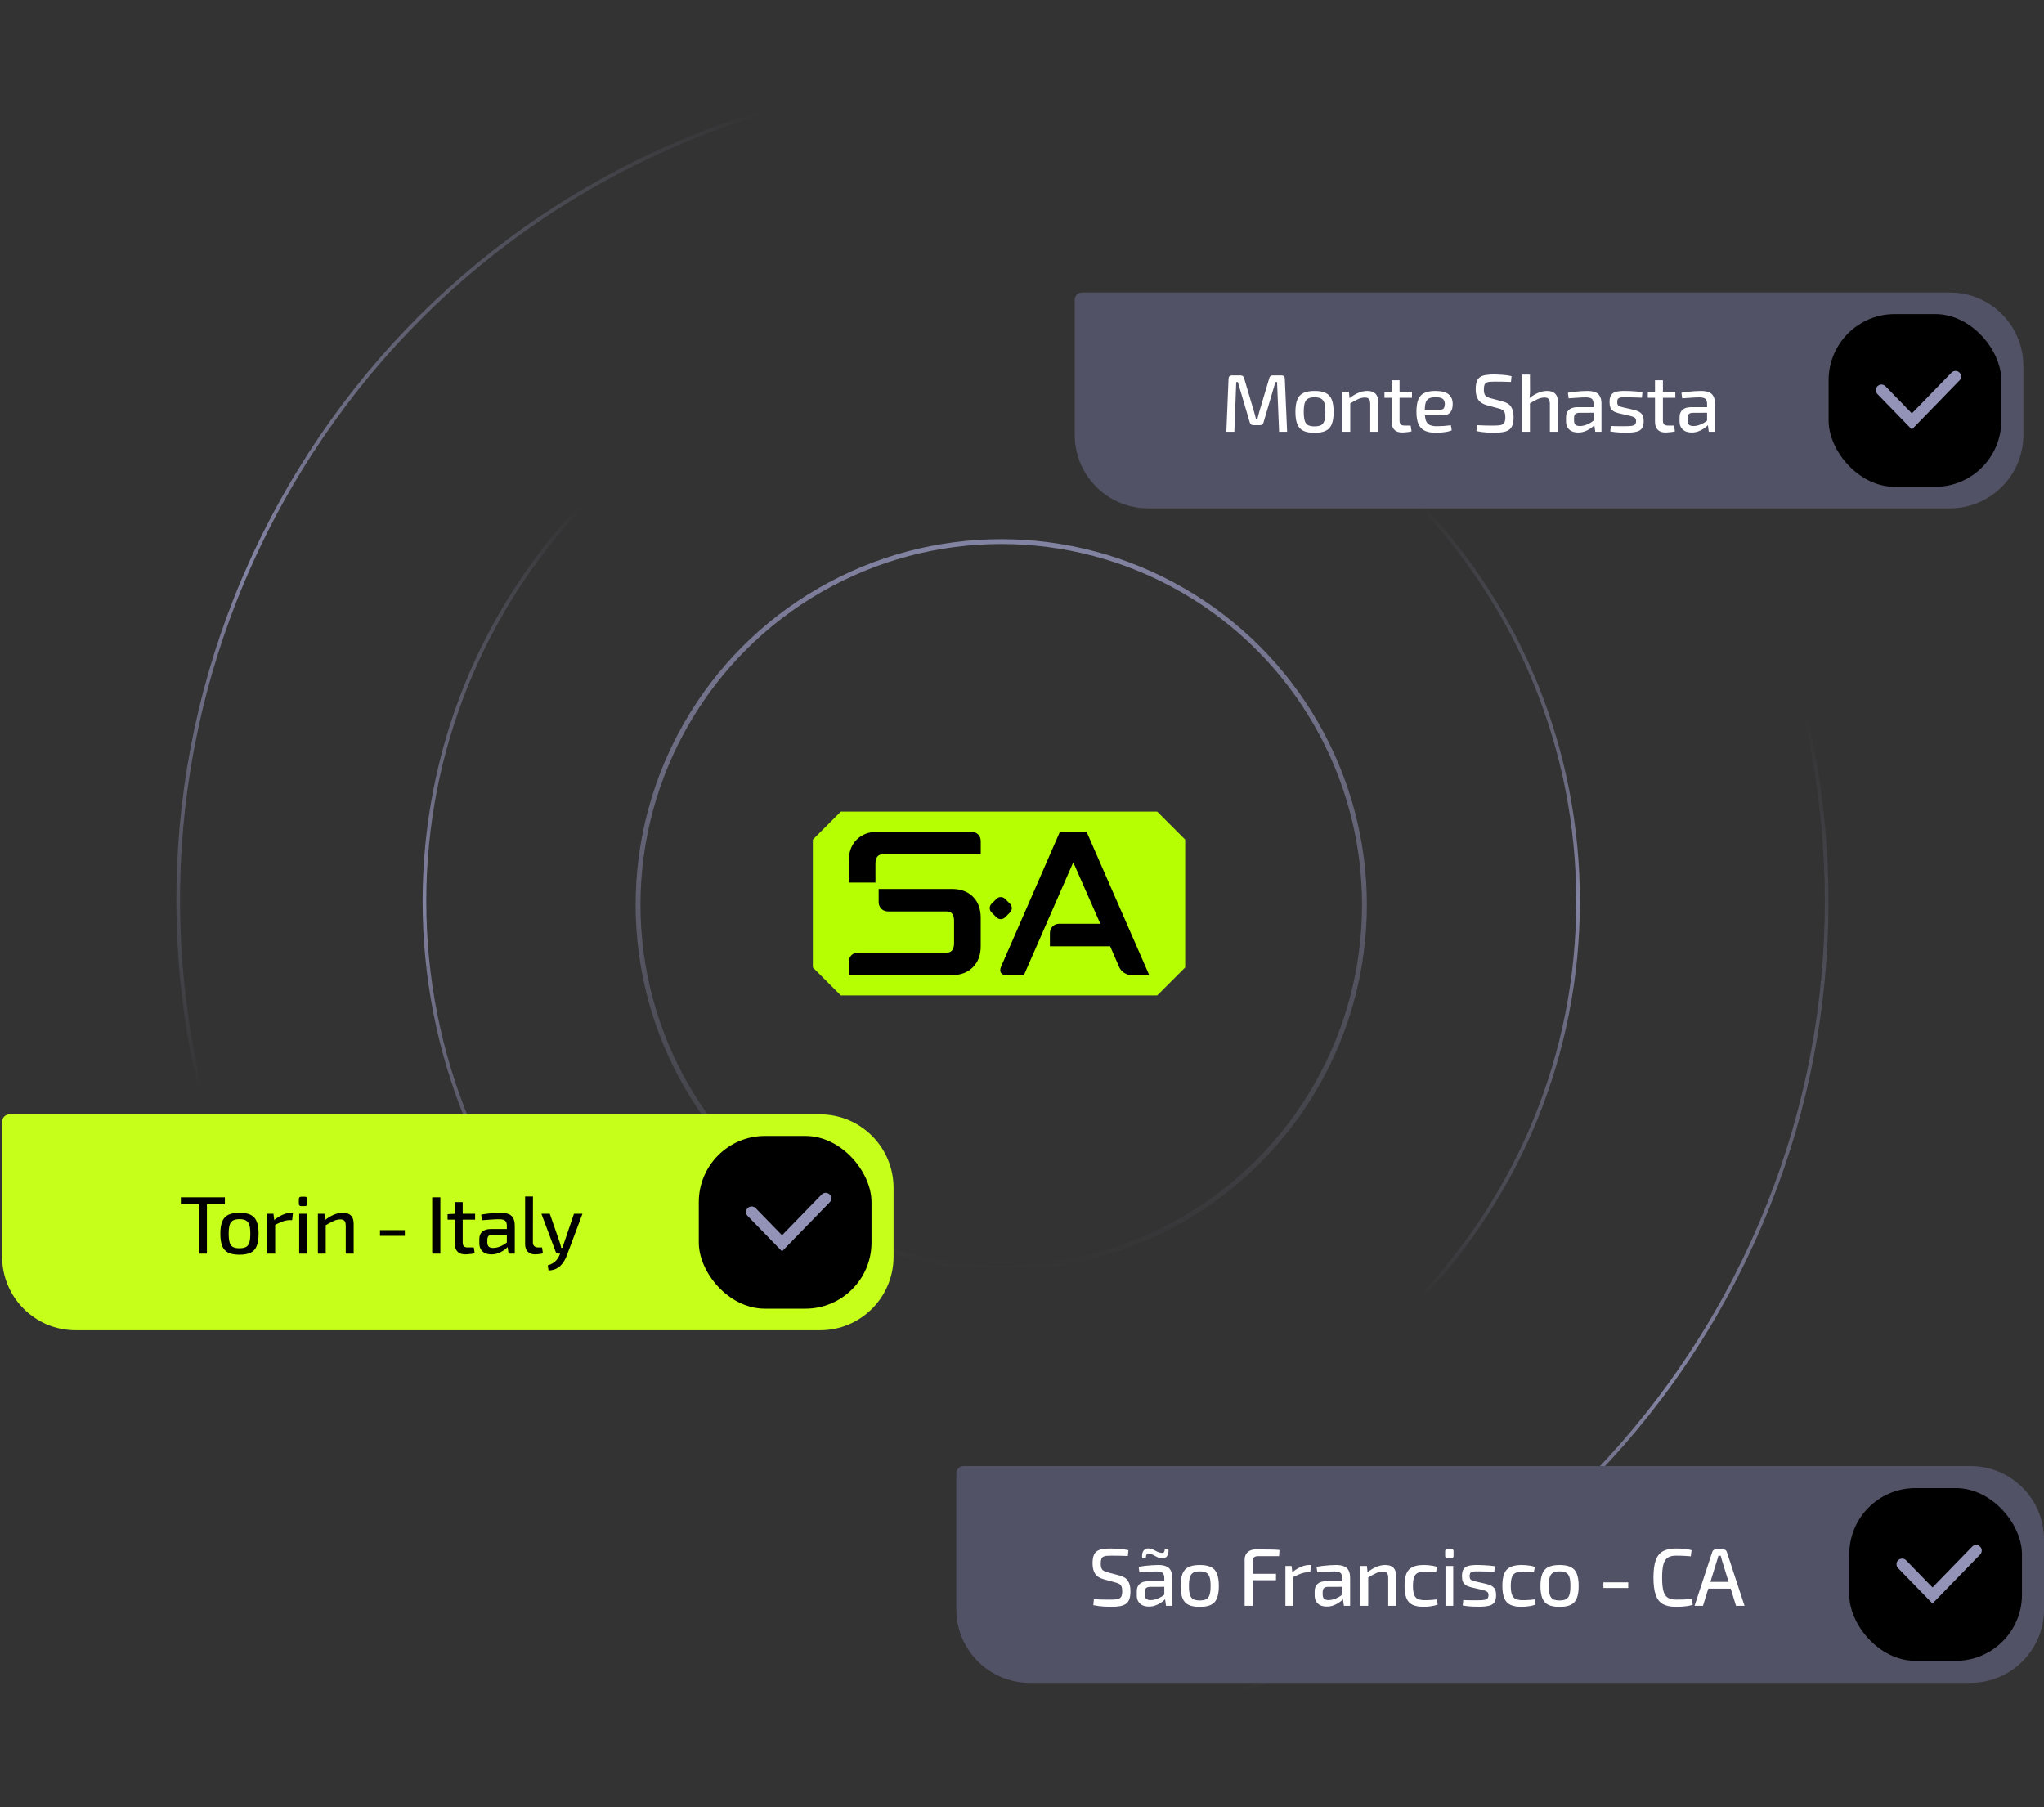 <svg xmlns="http://www.w3.org/2000/svg" width="587" height="519" viewBox="0 0 587 519" fill="none"><rect x="0" y="0" width="587" height="519" fill="#333333" stroke="none"/><path fill-rule="evenodd" clip-rule="evenodd" d="M121.36 258.834C121.36 215.12 138.239 175.348 165.835 145.68H167.28C139.462 175.235 122.416 215.044 122.416 258.834C122.416 303.094 139.829 343.286 168.178 372.935H166.722C138.601 343.169 121.36 303.015 121.36 258.834ZM408.358 372.935C436.479 343.169 453.72 303.015 453.72 258.834C453.72 215.12 436.841 175.348 409.245 145.68H407.8C435.619 175.235 452.665 215.044 452.665 258.834C452.665 303.094 435.251 343.286 406.902 372.935H408.358Z" fill="url(#paint0_linear_334_1516)"></path><path fill-rule="evenodd" clip-rule="evenodd" d="M82.459 140.124C113.656 86.088 162.905 48.971 218.19 31.992L219.44 32.714C164.02 49.484 114.608 86.55 83.373 140.651C51.803 195.332 44.587 257.391 58.361 314.267L57.101 313.54C43.583 256.676 50.928 194.737 82.459 140.124ZM355.792 485.989C411.796 469.264 461.765 431.933 493.296 377.321C524.493 323.285 532.013 262.076 519.075 205.708L517.824 204.986C531.012 261.367 523.617 322.691 492.382 376.793C460.812 431.474 410.675 468.752 354.532 485.262L355.792 485.989Z" fill="url(#paint1_linear_334_1516)"></path><circle cx="287.539" cy="259.835" r="104.305" stroke="url(#paint2_linear_334_1516)" stroke-width="1.392"></circle><path d="M332.328 285.85H241.467C238.33 282.712 236.571 280.953 233.434 277.816V241.101C236.571 237.963 238.33 236.204 241.467 233.067H332.328L340.362 241.101V277.816L332.328 285.85Z" fill="#B6FF03"></path><path d="M278.943 238.851C279.727 238.851 280.377 239.104 280.884 239.619C281.391 240.126 281.652 240.776 281.652 241.56V245.324H253.526C252.116 245.324 251.41 246.243 251.41 248.089V253.445H243.757V247.146C243.757 244.635 244.51 242.622 246.023 241.117C247.536 239.604 249.541 238.851 252.052 238.851H278.943ZM252.345 255.267H273.349C275.9 255.267 277.921 256.012 279.41 257.501C280.9 258.991 281.644 261.011 281.644 263.562V271.739C281.644 274.251 280.892 276.263 279.378 277.768C277.865 279.274 275.861 280.034 273.349 280.034H243.749V276.271C243.749 275.486 243.995 274.837 244.486 274.33C244.977 273.823 245.595 273.561 246.34 273.561H271.875C273.286 273.561 273.991 272.642 273.991 270.796V264.497C273.991 262.651 273.286 261.732 271.875 261.732H255.047C254.263 261.732 253.613 261.479 253.106 260.964C252.599 260.457 252.338 259.807 252.338 259.023V255.259L252.345 255.267Z" fill="black"></path><path d="M289.083 280.042C288.299 280.042 287.76 279.82 287.467 279.369C287.174 278.917 287.182 278.323 287.499 277.57L304.39 238.851H312.044L330.053 280.042H325.109C324.285 280.042 323.532 279.82 322.843 279.369C322.154 278.917 321.655 278.323 321.346 277.57L318.818 271.747H301.514V267.983C301.514 267.199 301.768 266.549 302.283 266.042C302.79 265.535 303.44 265.274 304.224 265.274H315.99L308.225 247.622L294.043 280.042H289.099H289.083Z" fill="black"></path><path d="M286.167 258.116L284.744 259.539C284.06 260.223 284.06 261.331 284.744 262.015L286.167 263.438C286.851 264.122 287.959 264.122 288.643 263.438L290.066 262.015C290.75 261.331 290.75 260.223 290.066 259.539L288.643 258.116C287.959 257.432 286.851 257.432 286.167 258.116Z" fill="black"></path><path d="M308.639 86.111C308.639 84.945 309.584 84 310.749 84H559.972C571.628 84 581.077 93.449 581.077 105.106V124.871C581.077 136.527 571.628 145.977 559.972 145.977H329.744C318.088 145.977 308.639 136.527 308.639 124.871V86.111Z" fill="#525266"></path><path d="M368.038 107.807C368.648 107.807 368.961 108.128 368.976 108.769L369.633 123.988H367.335L366.749 109.707H366.28L362.856 121.315C362.731 121.831 362.402 122.089 361.871 122.089H359.948C359.401 122.089 359.057 121.831 358.916 121.315L355.492 109.707H355.023L354.484 123.988H352.186L352.819 108.769C352.85 108.128 353.163 107.807 353.757 107.807H356.289C356.79 107.807 357.118 108.065 357.274 108.581L360.112 118.149C360.237 118.509 360.339 118.868 360.417 119.228C360.495 119.587 360.589 119.963 360.698 120.353H361.097C361.206 119.963 361.3 119.587 361.378 119.228C361.472 118.868 361.574 118.493 361.683 118.102L364.521 108.581C364.646 108.065 364.974 107.807 365.506 107.807H368.038ZM377.508 112.263C378.852 112.263 379.923 112.458 380.72 112.849C381.533 113.24 382.112 113.881 382.456 114.772C382.815 115.648 382.995 116.812 382.995 118.266C382.995 119.736 382.815 120.916 382.456 121.807C382.112 122.683 381.533 123.316 380.72 123.707C379.923 124.098 378.852 124.293 377.508 124.293C376.179 124.293 375.108 124.098 374.295 123.707C373.497 123.316 372.919 122.683 372.559 121.807C372.2 120.916 372.02 119.736 372.02 118.266C372.02 116.812 372.2 115.648 372.559 114.772C372.919 113.881 373.497 113.24 374.295 112.849C375.108 112.458 376.179 112.263 377.508 112.263ZM377.508 114.092C376.726 114.092 376.108 114.217 375.655 114.467C375.202 114.717 374.881 115.147 374.693 115.757C374.506 116.351 374.412 117.188 374.412 118.266C374.412 119.345 374.506 120.189 374.693 120.799C374.881 121.409 375.202 121.839 375.655 122.089C376.108 122.323 376.726 122.441 377.508 122.441C378.289 122.441 378.907 122.323 379.36 122.089C379.829 121.839 380.157 121.409 380.345 120.799C380.533 120.189 380.627 119.345 380.627 118.266C380.627 117.188 380.533 116.351 380.345 115.757C380.157 115.147 379.829 114.717 379.36 114.467C378.907 114.217 378.289 114.092 377.508 114.092ZM392.663 112.263C394.742 112.263 395.782 113.31 395.782 115.405V123.988H393.507V116.062C393.507 115.343 393.39 114.85 393.156 114.584C392.921 114.303 392.522 114.162 391.96 114.162C391.287 114.162 390.615 114.327 389.943 114.655C389.27 114.968 388.465 115.405 387.527 115.968L387.433 114.444C388.309 113.74 389.184 113.201 390.06 112.826C390.935 112.45 391.803 112.263 392.663 112.263ZM387.387 112.544L387.598 114.749L387.762 115.077V123.988H385.511V112.544H387.387ZM401.925 109.191V120.729C401.925 121.26 402.035 121.643 402.254 121.878C402.488 122.097 402.879 122.206 403.426 122.206H405.115L405.373 123.871C405.107 123.949 404.802 124.012 404.458 124.059C404.13 124.106 403.793 124.137 403.45 124.152C403.121 124.184 402.855 124.199 402.652 124.199C401.683 124.199 400.94 123.934 400.424 123.402C399.908 122.87 399.651 122.104 399.651 121.104V109.191H401.925ZM405.49 112.544V114.233H397.587V112.661L399.838 112.544H405.49ZM412.167 112.263C413.934 112.263 415.208 112.583 415.99 113.224C416.787 113.85 417.186 114.78 417.186 116.015C417.201 117.047 416.975 117.844 416.506 118.407C416.052 118.97 415.31 119.251 414.278 119.251H407.665V117.633H413.692C414.207 117.633 414.544 117.469 414.7 117.141C414.856 116.812 414.934 116.437 414.934 116.015C414.919 115.311 414.708 114.811 414.301 114.514C413.91 114.217 413.23 114.069 412.261 114.069C411.464 114.069 410.838 114.186 410.385 114.42C409.932 114.655 409.611 115.061 409.423 115.64C409.252 116.218 409.166 117.031 409.166 118.079C409.166 119.251 409.275 120.15 409.494 120.776C409.728 121.385 410.096 121.807 410.596 122.042C411.112 122.276 411.792 122.394 412.636 122.394C413.23 122.394 413.895 122.37 414.63 122.323C415.38 122.261 416.06 122.19 416.67 122.112L416.904 123.59C416.529 123.746 416.076 123.879 415.544 123.988C415.013 124.082 414.465 124.152 413.903 124.199C413.34 124.246 412.824 124.27 412.355 124.27C411.01 124.27 409.932 124.066 409.119 123.66C408.306 123.253 407.712 122.612 407.336 121.737C406.961 120.846 406.774 119.681 406.774 118.243C406.774 116.742 406.961 115.554 407.336 114.678C407.712 113.803 408.298 113.185 409.095 112.826C409.892 112.45 410.917 112.263 412.167 112.263ZM429.161 107.526C429.943 107.541 430.748 107.58 431.577 107.643C432.421 107.706 433.258 107.831 434.086 108.018L433.922 109.683C433.25 109.652 432.491 109.629 431.647 109.613C430.819 109.597 430.013 109.589 429.232 109.589C428.685 109.589 428.216 109.605 427.825 109.636C427.434 109.668 427.113 109.754 426.863 109.894C426.613 110.035 426.426 110.262 426.3 110.574C426.191 110.887 426.136 111.317 426.136 111.864C426.136 112.693 426.293 113.279 426.605 113.623C426.918 113.951 427.426 114.201 428.13 114.373L431.389 115.241C432.64 115.554 433.5 116.085 433.969 116.836C434.438 117.571 434.672 118.563 434.672 119.814C434.672 120.752 434.563 121.51 434.344 122.089C434.141 122.667 433.813 123.113 433.359 123.425C432.921 123.738 432.351 123.957 431.647 124.082C430.944 124.207 430.107 124.27 429.138 124.27C428.606 124.27 427.903 124.246 427.027 124.199C426.152 124.152 425.144 124.02 424.002 123.801L424.166 122.089C425.089 122.12 425.839 122.151 426.418 122.183C427.012 122.198 427.52 122.206 427.942 122.206C428.364 122.206 428.786 122.206 429.208 122.206C429.99 122.206 430.608 122.151 431.061 122.042C431.514 121.917 431.835 121.682 432.022 121.338C432.21 120.979 432.304 120.463 432.304 119.791C432.304 119.212 432.234 118.759 432.093 118.43C431.968 118.102 431.757 117.86 431.46 117.703C431.178 117.531 430.811 117.391 430.357 117.281L427.004 116.367C425.831 116.038 425.003 115.507 424.518 114.772C424.034 114.037 423.791 113.06 423.791 111.841C423.791 110.903 423.893 110.144 424.096 109.566C424.315 108.988 424.643 108.558 425.081 108.276C425.519 107.979 426.074 107.784 426.746 107.69C427.418 107.58 428.223 107.526 429.161 107.526ZM444.273 112.263C446.353 112.263 447.392 113.31 447.392 115.405V123.988H445.094V116.062C445.094 115.343 444.977 114.85 444.742 114.584C444.524 114.303 444.133 114.162 443.57 114.162C442.898 114.162 442.225 114.319 441.553 114.631C440.881 114.928 440.076 115.374 439.138 115.968L439.02 114.467C439.896 113.779 440.771 113.24 441.647 112.849C442.538 112.458 443.413 112.263 444.273 112.263ZM439.372 107.573L439.396 112.005C439.396 112.536 439.372 113.037 439.325 113.506C439.294 113.975 439.231 114.389 439.138 114.749L439.372 115.077V123.988H437.121V107.573H439.372ZM455.881 112.263C456.756 112.263 457.491 112.38 458.085 112.615C458.695 112.833 459.148 113.216 459.445 113.764C459.758 114.311 459.914 115.061 459.914 116.015V123.988H458.132L457.78 121.502L457.639 121.221V116.015C457.639 115.343 457.483 114.858 457.17 114.561C456.858 114.264 456.264 114.115 455.388 114.115C454.794 114.115 454.044 114.147 453.137 114.209C452.246 114.272 451.362 114.334 450.487 114.397L450.276 112.779C450.807 112.685 451.394 112.599 452.035 112.521C452.691 112.443 453.356 112.38 454.028 112.333C454.7 112.286 455.318 112.263 455.881 112.263ZM458.882 116.93L458.859 118.524L453.465 118.548C452.934 118.563 452.558 118.704 452.34 118.97C452.136 119.22 452.035 119.572 452.035 120.025V120.729C452.035 121.291 452.168 121.706 452.433 121.972C452.715 122.222 453.153 122.347 453.747 122.347C454.184 122.347 454.669 122.269 455.201 122.112C455.748 121.94 456.295 121.69 456.842 121.362C457.389 121.018 457.882 120.588 458.32 120.072V121.549C458.163 121.768 457.929 122.034 457.616 122.347C457.303 122.644 456.92 122.933 456.467 123.214C456.029 123.496 455.537 123.73 454.99 123.918C454.458 124.106 453.872 124.199 453.231 124.199C452.543 124.199 451.933 124.082 451.402 123.848C450.886 123.597 450.479 123.238 450.182 122.769C449.885 122.284 449.736 121.698 449.736 121.01V119.767C449.736 118.876 450.018 118.18 450.581 117.68C451.159 117.18 451.957 116.93 452.973 116.93H458.882ZM466.779 112.263C467.279 112.263 467.819 112.278 468.397 112.31C468.976 112.341 469.546 112.38 470.109 112.427C470.688 112.474 471.211 112.536 471.68 112.615L471.516 114.209C470.781 114.178 470.047 114.155 469.312 114.139C468.593 114.108 467.873 114.092 467.154 114.092C466.466 114.076 465.927 114.092 465.536 114.139C465.145 114.186 464.864 114.303 464.692 114.491C464.52 114.678 464.434 114.999 464.434 115.452C464.434 115.999 464.567 116.359 464.833 116.531C465.114 116.703 465.528 116.851 466.076 116.976L469.335 117.727C470.258 117.961 470.938 118.305 471.375 118.759C471.813 119.212 472.032 119.931 472.032 120.916C472.032 121.854 471.852 122.566 471.493 123.05C471.149 123.519 470.609 123.832 469.875 123.988C469.14 124.16 468.21 124.246 467.084 124.246C466.662 124.246 466.029 124.231 465.184 124.199C464.356 124.168 463.441 124.066 462.441 123.894L462.605 122.323C462.964 122.339 463.355 122.355 463.777 122.37C464.199 122.386 464.645 122.394 465.114 122.394C465.599 122.394 466.083 122.394 466.568 122.394C467.412 122.394 468.069 122.362 468.538 122.3C469.023 122.222 469.359 122.081 469.546 121.878C469.75 121.659 469.851 121.338 469.851 120.916C469.851 120.4 469.687 120.056 469.359 119.884C469.046 119.697 468.616 119.54 468.069 119.415L464.856 118.665C464.199 118.509 463.676 118.298 463.285 118.032C462.91 117.75 462.636 117.406 462.464 117C462.308 116.578 462.23 116.054 462.23 115.429C462.23 114.553 462.386 113.889 462.699 113.435C463.011 112.966 463.496 112.654 464.153 112.497C464.825 112.325 465.7 112.247 466.779 112.263ZM477.56 109.191V120.729C477.56 121.26 477.669 121.643 477.888 121.878C478.123 122.097 478.514 122.206 479.061 122.206H480.749L481.007 123.871C480.741 123.949 480.437 124.012 480.093 124.059C479.764 124.106 479.428 124.137 479.084 124.152C478.756 124.184 478.49 124.199 478.287 124.199C477.318 124.199 476.575 123.934 476.059 123.402C475.543 122.87 475.285 122.104 475.285 121.104V109.191H477.56ZM481.124 112.544V114.233H473.221V112.661L475.473 112.544H481.124ZM488.482 112.263C489.357 112.263 490.092 112.38 490.686 112.615C491.296 112.833 491.749 113.216 492.047 113.764C492.359 114.311 492.516 115.061 492.516 116.015V123.988H490.733L490.381 121.502L490.241 121.221V116.015C490.241 115.343 490.084 114.858 489.772 114.561C489.459 114.264 488.865 114.115 487.989 114.115C487.395 114.115 486.645 114.147 485.738 114.209C484.847 114.272 483.964 114.334 483.088 114.397L482.877 112.779C483.409 112.685 483.995 112.599 484.636 112.521C485.293 112.443 485.957 112.38 486.629 112.333C487.302 112.286 487.919 112.263 488.482 112.263ZM491.484 116.93L491.46 118.524L486.067 118.548C485.535 118.563 485.16 118.704 484.941 118.97C484.738 119.22 484.636 119.572 484.636 120.025V120.729C484.636 121.291 484.769 121.706 485.035 121.972C485.316 122.222 485.754 122.347 486.348 122.347C486.786 122.347 487.27 122.269 487.802 122.112C488.349 121.94 488.896 121.69 489.443 121.362C489.991 121.018 490.483 120.588 490.921 120.072V121.549C490.765 121.768 490.53 122.034 490.217 122.347C489.905 122.644 489.522 122.933 489.068 123.214C488.63 123.496 488.138 123.73 487.591 123.918C487.059 124.106 486.473 124.199 485.832 124.199C485.144 124.199 484.534 124.082 484.003 123.848C483.487 123.597 483.08 123.238 482.783 122.769C482.486 122.284 482.338 121.698 482.338 121.01V119.767C482.338 118.876 482.619 118.18 483.182 117.68C483.761 117.18 484.558 116.93 485.574 116.93H491.484Z" fill="white"></path><rect x="525.147" y="90.189" width="49.599" height="49.599" rx="18.995" fill="black"></rect><path fill-rule="evenodd" clip-rule="evenodd" d="M562.708 106.975C563.345 107.595 563.359 108.615 562.739 109.252L549.051 123.326L539.167 113.164C538.547 112.527 538.561 111.507 539.199 110.887C539.836 110.266 540.856 110.281 541.476 110.918L549.051 118.706L560.43 107.006C561.05 106.369 562.07 106.354 562.708 106.975Z" fill="#9393B8"></path><path d="M274.639 423.111C274.639 421.945 275.584 421 276.749 421H565.899C577.555 421 587.005 430.449 587.005 442.106V462.156C587.005 473.813 577.555 483.262 565.899 483.262H295.744C284.088 483.262 274.639 473.813 274.639 462.156V423.111Z" fill="#525266"></path><path d="M319.14 444.669C319.921 444.684 320.726 444.723 321.555 444.786C322.399 444.848 323.236 444.973 324.064 445.161L323.9 446.826C323.228 446.795 322.47 446.771 321.625 446.756C320.797 446.74 319.992 446.732 319.21 446.732C318.663 446.732 318.194 446.748 317.803 446.779C317.412 446.81 317.091 446.896 316.841 447.037C316.591 447.178 316.404 447.405 316.279 447.717C316.169 448.03 316.114 448.46 316.114 449.007C316.114 449.836 316.271 450.422 316.583 450.766C316.896 451.094 317.404 451.344 318.108 451.516L321.367 452.384C322.618 452.697 323.478 453.228 323.947 453.979C324.416 454.713 324.65 455.706 324.65 456.957C324.65 457.895 324.541 458.653 324.322 459.232C324.119 459.81 323.791 460.256 323.337 460.568C322.899 460.881 322.329 461.1 321.625 461.225C320.922 461.35 320.085 461.413 319.116 461.413C318.585 461.413 317.881 461.389 317.005 461.342C316.13 461.295 315.122 461.162 313.98 460.943L314.144 459.232C315.067 459.263 315.817 459.294 316.396 459.325C316.99 459.341 317.498 459.349 317.92 459.349C318.342 459.349 318.764 459.349 319.186 459.349C319.968 459.349 320.586 459.294 321.039 459.185C321.492 459.06 321.813 458.825 322.001 458.481C322.188 458.122 322.282 457.606 322.282 456.933C322.282 456.355 322.212 455.902 322.071 455.573C321.946 455.245 321.735 455.003 321.438 454.846C321.156 454.674 320.789 454.534 320.336 454.424L316.982 453.51C315.809 453.181 314.981 452.65 314.496 451.915C314.012 451.18 313.769 450.203 313.769 448.984C313.769 448.045 313.871 447.287 314.074 446.709C314.293 446.13 314.621 445.7 315.059 445.419C315.497 445.122 316.052 444.927 316.724 444.833C317.396 444.723 318.201 444.669 319.14 444.669ZM332.61 449.406C333.485 449.406 334.22 449.523 334.814 449.757C335.424 449.976 335.877 450.359 336.174 450.907C336.487 451.454 336.643 452.204 336.643 453.158V461.131H334.861L334.509 458.645L334.369 458.364V453.158C334.369 452.486 334.212 452.001 333.9 451.704C333.587 451.407 332.993 451.258 332.117 451.258C331.523 451.258 330.773 451.29 329.866 451.352C328.975 451.415 328.092 451.477 327.216 451.54L327.005 449.922C327.537 449.828 328.123 449.742 328.764 449.664C329.421 449.585 330.085 449.523 330.757 449.476C331.43 449.429 332.047 449.406 332.61 449.406ZM335.612 454.072L335.588 455.667L330.194 455.69C329.663 455.706 329.288 455.847 329.069 456.113C328.866 456.363 328.764 456.715 328.764 457.168V457.871C328.764 458.434 328.897 458.849 329.163 459.114C329.444 459.364 329.882 459.49 330.476 459.49C330.914 459.49 331.398 459.411 331.93 459.255C332.477 459.083 333.024 458.833 333.571 458.505C334.119 458.161 334.611 457.731 335.049 457.215V458.692C334.892 458.911 334.658 459.177 334.345 459.49C334.033 459.787 333.65 460.076 333.196 460.357C332.758 460.639 332.266 460.873 331.719 461.061C331.187 461.248 330.601 461.342 329.96 461.342C329.272 461.342 328.662 461.225 328.131 460.99C327.615 460.74 327.208 460.381 326.911 459.912C326.614 459.427 326.466 458.841 326.466 458.153V456.91C326.466 456.019 326.747 455.323 327.31 454.823C327.888 454.323 328.686 454.072 329.702 454.072H335.612ZM329.866 444.645C330.226 444.676 330.554 444.747 330.851 444.856C331.148 444.966 331.43 445.099 331.695 445.255C331.961 445.396 332.227 445.528 332.493 445.654C332.774 445.763 333.079 445.849 333.407 445.911C333.845 445.974 334.134 445.904 334.275 445.7C334.431 445.497 334.509 445.184 334.509 444.762H335.541C335.651 445.669 335.526 446.365 335.166 446.85C334.822 447.334 334.337 447.553 333.712 447.506C333.181 447.459 332.719 447.342 332.328 447.154C331.938 446.951 331.57 446.748 331.226 446.545C330.882 446.341 330.515 446.224 330.124 446.193C329.702 446.146 329.421 446.224 329.28 446.427C329.139 446.631 329.069 446.967 329.069 447.436H328.013C327.951 446.779 327.99 446.24 328.131 445.818C328.287 445.396 328.522 445.091 328.834 444.903C329.147 444.7 329.491 444.614 329.866 444.645ZM344.54 449.406C345.885 449.406 346.956 449.601 347.753 449.992C348.566 450.383 349.144 451.024 349.488 451.915C349.848 452.79 350.028 453.955 350.028 455.409C350.028 456.879 349.848 458.059 349.488 458.95C349.144 459.826 348.566 460.459 347.753 460.85C346.956 461.241 345.885 461.436 344.54 461.436C343.211 461.436 342.14 461.241 341.327 460.85C340.53 460.459 339.952 459.826 339.592 458.95C339.232 458.059 339.053 456.879 339.053 455.409C339.053 453.955 339.232 452.79 339.592 451.915C339.952 451.024 340.53 450.383 341.327 449.992C342.14 449.601 343.211 449.406 344.54 449.406ZM344.54 451.235C343.758 451.235 343.141 451.36 342.688 451.61C342.234 451.86 341.914 452.29 341.726 452.9C341.538 453.494 341.445 454.33 341.445 455.409C341.445 456.488 341.538 457.332 341.726 457.942C341.914 458.552 342.234 458.981 342.688 459.232C343.141 459.466 343.758 459.583 344.54 459.583C345.322 459.583 345.939 459.466 346.393 459.232C346.862 458.981 347.19 458.552 347.378 457.942C347.565 457.332 347.659 456.488 347.659 455.409C347.659 454.33 347.565 453.494 347.378 452.9C347.19 452.29 346.862 451.86 346.393 451.61C345.939 451.36 345.322 451.235 344.54 451.235ZM360.626 444.927C361.392 444.927 362.166 444.934 362.948 444.95C363.73 444.95 364.503 444.958 365.269 444.973C366.036 444.989 366.763 445.028 367.45 445.091L367.333 446.873H361.306C360.775 446.873 360.384 446.99 360.134 447.225C359.899 447.459 359.782 447.834 359.782 448.35V461.131H357.437V447.905C357.437 446.967 357.726 446.24 358.305 445.724C358.883 445.192 359.657 444.927 360.626 444.927ZM357.836 451.938H366.442V453.768H357.836V451.938ZM370.906 449.687L371.188 451.891L371.399 452.22V461.131H369.147V449.687H370.906ZM376.511 449.406L376.277 451.516H375.55C374.909 451.516 374.252 451.641 373.58 451.891C372.923 452.142 372.118 452.501 371.164 452.97L371 451.587C371.829 450.899 372.665 450.367 373.509 449.992C374.369 449.601 375.198 449.406 375.995 449.406H376.511ZM383.693 449.406C384.569 449.406 385.304 449.523 385.898 449.757C386.508 449.976 386.961 450.359 387.258 450.907C387.571 451.454 387.727 452.204 387.727 453.158V461.131H385.945L385.593 458.645L385.452 458.364V453.158C385.452 452.486 385.296 452.001 384.983 451.704C384.671 451.407 384.076 451.258 383.201 451.258C382.607 451.258 381.856 451.29 380.95 451.352C380.059 451.415 379.175 451.477 378.3 451.54L378.089 449.922C378.62 449.828 379.207 449.742 379.847 449.664C380.504 449.585 381.169 449.523 381.841 449.476C382.513 449.429 383.131 449.406 383.693 449.406ZM386.695 454.072L386.672 455.667L381.278 455.69C380.746 455.706 380.371 455.847 380.152 456.113C379.949 456.363 379.847 456.715 379.847 457.168V457.871C379.847 458.434 379.98 458.849 380.246 459.114C380.528 459.364 380.965 459.49 381.559 459.49C381.997 459.49 382.482 459.411 383.013 459.255C383.561 459.083 384.108 458.833 384.655 458.505C385.202 458.161 385.695 457.731 386.132 457.215V458.692C385.976 458.911 385.741 459.177 385.429 459.49C385.116 459.787 384.733 460.076 384.28 460.357C383.842 460.639 383.349 460.873 382.802 461.061C382.271 461.248 381.684 461.342 381.043 461.342C380.356 461.342 379.746 461.225 379.214 460.99C378.698 460.74 378.292 460.381 377.995 459.912C377.698 459.427 377.549 458.841 377.549 458.153V456.91C377.549 456.019 377.831 455.323 378.394 454.823C378.972 454.323 379.769 454.072 380.786 454.072H386.695ZM397.828 449.406C399.907 449.406 400.947 450.453 400.947 452.548V461.131H398.672V453.205C398.672 452.486 398.555 451.993 398.321 451.727C398.086 451.446 397.687 451.305 397.125 451.305C396.452 451.305 395.78 451.469 395.108 451.798C394.436 452.11 393.63 452.548 392.692 453.111L392.599 451.587C393.474 450.883 394.35 450.344 395.225 449.968C396.101 449.593 396.968 449.406 397.828 449.406ZM392.552 449.687L392.763 451.891L392.927 452.22V461.131H390.676V449.687H392.552ZM408.896 449.406C409.256 449.406 409.646 449.421 410.069 449.453C410.506 449.484 410.952 449.539 411.405 449.617C411.874 449.695 412.304 449.812 412.695 449.968L412.414 451.422C411.866 451.376 411.304 451.344 410.725 451.329C410.162 451.297 409.678 451.282 409.271 451.282C408.396 451.282 407.7 451.407 407.184 451.657C406.684 451.891 406.324 452.306 406.105 452.9C405.886 453.494 405.777 454.323 405.777 455.386C405.777 456.449 405.886 457.285 406.105 457.895C406.324 458.505 406.684 458.927 407.184 459.161C407.7 459.396 408.396 459.513 409.271 459.513C409.506 459.513 409.811 459.505 410.186 459.49C410.561 459.474 410.968 459.45 411.405 459.419C411.843 459.388 412.265 459.341 412.672 459.278L412.883 460.779C412.304 460.998 411.663 461.155 410.96 461.248C410.256 461.358 409.56 461.413 408.873 461.413C407.528 461.413 406.449 461.217 405.636 460.826C404.839 460.435 404.261 459.802 403.901 458.927C403.541 458.051 403.362 456.871 403.362 455.386C403.362 453.916 403.541 452.743 403.901 451.868C404.276 450.992 404.862 450.367 405.66 449.992C406.473 449.601 407.552 449.406 408.896 449.406ZM417.342 449.687V461.131H415.114V449.687H417.342ZM416.756 444.786C417.209 444.786 417.436 445.013 417.436 445.466V446.803C417.436 447.256 417.209 447.483 416.756 447.483H415.701C415.247 447.483 415.021 447.256 415.021 446.803V445.466C415.021 445.013 415.247 444.786 415.701 444.786H416.756ZM424.399 449.406C424.9 449.406 425.439 449.421 426.017 449.453C426.596 449.484 427.166 449.523 427.729 449.57C428.308 449.617 428.831 449.679 429.301 449.757L429.136 451.352C428.402 451.321 427.667 451.297 426.932 451.282C426.213 451.25 425.494 451.235 424.774 451.235C424.087 451.219 423.547 451.235 423.156 451.282C422.766 451.329 422.484 451.446 422.312 451.633C422.14 451.821 422.054 452.142 422.054 452.595C422.054 453.142 422.187 453.502 422.453 453.674C422.734 453.846 423.149 453.994 423.696 454.119L426.955 454.87C427.878 455.104 428.558 455.448 428.996 455.902C429.433 456.355 429.652 457.074 429.652 458.059C429.652 458.997 429.472 459.708 429.113 460.193C428.769 460.662 428.23 460.975 427.495 461.131C426.76 461.303 425.83 461.389 424.704 461.389C424.282 461.389 423.649 461.373 422.805 461.342C421.976 461.311 421.061 461.209 420.061 461.037L420.225 459.466C420.585 459.482 420.975 459.497 421.398 459.513C421.82 459.529 422.265 459.536 422.734 459.536C423.219 459.536 423.704 459.536 424.188 459.536C425.032 459.536 425.689 459.505 426.158 459.443C426.643 459.364 426.979 459.224 427.166 459.021C427.37 458.802 427.471 458.481 427.471 458.059C427.471 457.543 427.307 457.199 426.979 457.027C426.666 456.84 426.236 456.683 425.689 456.558L422.476 455.808C421.82 455.651 421.296 455.44 420.905 455.175C420.53 454.893 420.256 454.549 420.084 454.143C419.928 453.721 419.85 453.197 419.85 452.572C419.85 451.696 420.006 451.032 420.319 450.578C420.631 450.109 421.116 449.797 421.773 449.64C422.445 449.468 423.321 449.39 424.399 449.406ZM436.986 449.406C437.345 449.406 437.736 449.421 438.158 449.453C438.596 449.484 439.042 449.539 439.495 449.617C439.964 449.695 440.394 449.812 440.785 449.968L440.503 451.422C439.956 451.376 439.393 451.344 438.815 451.329C438.252 451.297 437.768 451.282 437.361 451.282C436.486 451.282 435.79 451.407 435.274 451.657C434.774 451.891 434.414 452.306 434.195 452.9C433.976 453.494 433.867 454.323 433.867 455.386C433.867 456.449 433.976 457.285 434.195 457.895C434.414 458.505 434.774 458.927 435.274 459.161C435.79 459.396 436.486 459.513 437.361 459.513C437.596 459.513 437.9 459.505 438.276 459.49C438.651 459.474 439.057 459.45 439.495 459.419C439.933 459.388 440.355 459.341 440.761 459.278L440.972 460.779C440.394 460.998 439.753 461.155 439.049 461.248C438.346 461.358 437.65 461.413 436.962 461.413C435.618 461.413 434.539 461.217 433.726 460.826C432.929 460.435 432.35 459.802 431.991 458.927C431.631 458.051 431.451 456.871 431.451 455.386C431.451 453.916 431.631 452.743 431.991 451.868C432.366 450.992 432.952 450.367 433.75 449.992C434.563 449.601 435.641 449.406 436.986 449.406ZM447.875 449.406C449.22 449.406 450.291 449.601 451.088 449.992C451.901 450.383 452.479 451.024 452.823 451.915C453.183 452.79 453.363 453.955 453.363 455.409C453.363 456.879 453.183 458.059 452.823 458.95C452.479 459.826 451.901 460.459 451.088 460.85C450.291 461.241 449.22 461.436 447.875 461.436C446.546 461.436 445.475 461.241 444.662 460.85C443.865 460.459 443.287 459.826 442.927 458.95C442.568 458.059 442.388 456.879 442.388 455.409C442.388 453.955 442.568 452.79 442.927 451.915C443.287 451.024 443.865 450.383 444.662 449.992C445.475 449.601 446.546 449.406 447.875 449.406ZM447.875 451.235C447.094 451.235 446.476 451.36 446.023 451.61C445.569 451.86 445.249 452.29 445.061 452.9C444.874 453.494 444.78 454.33 444.78 455.409C444.78 456.488 444.874 457.332 445.061 457.942C445.249 458.552 445.569 458.981 446.023 459.232C446.476 459.466 447.094 459.583 447.875 459.583C448.657 459.583 449.275 459.466 449.728 459.232C450.197 458.981 450.525 458.552 450.713 457.942C450.9 457.332 450.994 456.488 450.994 455.409C450.994 454.33 450.9 453.494 450.713 452.9C450.525 452.29 450.197 451.86 449.728 451.61C449.275 451.36 448.657 451.235 447.875 451.235ZM467.596 454.377V456.019H460.467V454.377H467.596ZM481.293 444.669C481.997 444.669 482.598 444.684 483.099 444.715C483.599 444.747 484.06 444.801 484.482 444.88C484.904 444.942 485.342 445.036 485.796 445.161L485.561 446.92C485.092 446.873 484.654 446.842 484.248 446.826C483.841 446.795 483.404 446.771 482.935 446.756C482.481 446.74 481.934 446.732 481.293 446.732C480.292 446.732 479.503 446.928 478.924 447.319C478.346 447.709 477.932 448.366 477.682 449.288C477.447 450.195 477.33 451.446 477.33 453.041C477.33 454.635 477.447 455.894 477.682 456.816C477.932 457.723 478.346 458.372 478.924 458.763C479.503 459.153 480.292 459.349 481.293 459.349C482.309 459.349 483.161 459.333 483.849 459.302C484.553 459.255 485.233 459.185 485.889 459.091L486.124 460.85C485.436 461.053 484.725 461.194 483.99 461.272C483.271 461.366 482.372 461.413 481.293 461.413C479.73 461.413 478.471 461.147 477.517 460.615C476.579 460.068 475.899 459.185 475.477 457.965C475.055 456.746 474.844 455.104 474.844 453.041C474.844 450.977 475.055 449.335 475.477 448.116C475.899 446.896 476.579 446.021 477.517 445.489C478.471 444.942 479.73 444.669 481.293 444.669ZM495.017 444.95C495.221 444.95 495.4 445.013 495.557 445.138C495.713 445.247 495.823 445.396 495.885 445.583L500.997 461.131H498.559L494.525 448.116C494.462 447.881 494.4 447.647 494.337 447.412C494.275 447.178 494.212 446.959 494.15 446.756H493.493C493.431 446.959 493.368 447.178 493.306 447.412C493.243 447.647 493.173 447.881 493.094 448.116L489.061 461.131H486.645L491.758 445.583C491.82 445.396 491.93 445.247 492.086 445.138C492.242 445.013 492.422 444.95 492.625 444.95H495.017ZM497.925 454.26V456.206H489.671V454.26H497.925Z" fill="white"></path><rect x="531.074" y="427.332" width="49.599" height="49.599" rx="18.995" fill="black"></rect><path fill-rule="evenodd" clip-rule="evenodd" d="M568.635 444.117C569.273 444.738 569.287 445.757 568.666 446.395L554.978 460.469L545.094 450.307C544.474 449.669 544.488 448.65 545.126 448.029C545.764 447.409 546.783 447.423 547.404 448.061L554.978 455.848L566.357 444.149C566.977 443.511 567.997 443.497 568.635 444.117Z" fill="#9393B8"></path><path d="M0.61 322.111C0.61 320.945 1.555 320 2.721 320H235.505C247.161 320 256.61 329.45 256.61 341.106V360.894C256.61 372.551 247.161 382 235.505 382H21.716C10.06 382 0.61 372.551 0.61 360.894V322.111Z" fill="#C6FF1A"></path><path d="M59.421 343.819V360H57.075V343.819H59.421ZM64.58 343.819V345.836H51.94V343.819H64.58ZM68.768 348.275C70.113 348.275 71.184 348.47 71.981 348.861C72.794 349.252 73.373 349.893 73.716 350.784C74.076 351.659 74.256 352.824 74.256 354.278C74.256 355.748 74.076 356.928 73.716 357.819C73.373 358.695 72.794 359.328 71.981 359.719C71.184 360.11 70.113 360.305 68.768 360.305C67.439 360.305 66.368 360.11 65.556 359.719C64.758 359.328 64.18 358.695 63.82 357.819C63.461 356.928 63.281 355.748 63.281 354.278C63.281 352.824 63.461 351.659 63.82 350.784C64.18 349.893 64.758 349.252 65.556 348.861C66.368 348.47 67.439 348.275 68.768 348.275ZM68.768 350.104C67.987 350.104 67.369 350.229 66.916 350.479C66.462 350.729 66.142 351.159 65.954 351.769C65.767 352.363 65.673 353.199 65.673 354.278C65.673 355.357 65.767 356.201 65.954 356.811C66.142 357.421 66.462 357.85 66.916 358.101C67.369 358.335 67.987 358.452 68.768 358.452C69.55 358.452 70.168 358.335 70.621 358.101C71.09 357.85 71.418 357.421 71.606 356.811C71.793 356.201 71.887 355.357 71.887 354.278C71.887 353.199 71.793 352.363 71.606 351.769C71.418 351.159 71.09 350.729 70.621 350.479C70.168 350.229 69.55 350.104 68.768 350.104ZM78.53 348.556L78.812 350.76L79.023 351.089V360H76.771V348.556H78.53ZM84.135 348.275L83.9 350.385H83.173C82.532 350.385 81.876 350.51 81.204 350.76C80.547 351.011 79.742 351.37 78.788 351.839L78.624 350.456C79.453 349.768 80.289 349.236 81.133 348.861C81.993 348.47 82.822 348.275 83.619 348.275H84.135ZM88.151 348.556V360H85.923V348.556H88.151ZM87.565 343.655C88.018 343.655 88.245 343.882 88.245 344.335V345.672C88.245 346.125 88.018 346.352 87.565 346.352H86.509C86.056 346.352 85.829 346.125 85.829 345.672V344.335C85.829 343.882 86.056 343.655 86.509 343.655H87.565ZM98.444 348.275C100.523 348.275 101.563 349.322 101.563 351.417V360H99.288V352.074C99.288 351.355 99.171 350.862 98.937 350.596C98.702 350.315 98.303 350.174 97.741 350.174C97.068 350.174 96.396 350.338 95.724 350.667C95.052 350.979 94.246 351.417 93.308 351.98L93.215 350.456C94.09 349.752 94.966 349.213 95.841 348.837C96.717 348.462 97.584 348.275 98.444 348.275ZM93.168 348.556L93.379 350.76L93.543 351.089V360H91.292V348.556H93.168ZM116.258 353.246V354.888H109.129V353.246H116.258ZM126.461 343.819V360H124.116V343.819H126.461ZM132.877 345.203V356.74C132.877 357.272 132.986 357.655 133.205 357.89C133.44 358.108 133.83 358.218 134.378 358.218H136.066L136.324 359.883C136.058 359.961 135.753 360.024 135.409 360.07C135.081 360.117 134.745 360.149 134.401 360.164C134.073 360.196 133.807 360.211 133.604 360.211C132.634 360.211 131.892 359.945 131.376 359.414C130.86 358.882 130.602 358.116 130.602 357.116V345.203H132.877ZM136.441 348.556V350.245H128.538V348.673L130.79 348.556H136.441ZM143.799 348.275C144.674 348.275 145.409 348.392 146.003 348.626C146.613 348.845 147.066 349.228 147.363 349.776C147.676 350.323 147.832 351.073 147.832 352.027V360H146.05L145.698 357.514L145.558 357.233V352.027C145.558 351.355 145.401 350.87 145.089 350.573C144.776 350.276 144.182 350.127 143.306 350.127C142.712 350.127 141.962 350.159 141.055 350.221C140.164 350.284 139.281 350.346 138.405 350.409L138.194 348.791C138.726 348.697 139.312 348.611 139.953 348.533C140.609 348.454 141.274 348.392 141.946 348.345C142.618 348.298 143.236 348.275 143.799 348.275ZM146.8 352.941L146.777 354.536L141.383 354.56C140.852 354.575 140.477 354.716 140.258 354.982C140.054 355.232 139.953 355.584 139.953 356.037V356.74C139.953 357.303 140.086 357.718 140.351 357.983C140.633 358.233 141.071 358.359 141.665 358.359C142.102 358.359 142.587 358.28 143.119 358.124C143.666 357.952 144.213 357.702 144.76 357.374C145.307 357.03 145.8 356.6 146.238 356.084V357.561C146.081 357.78 145.847 358.046 145.534 358.359C145.221 358.656 144.838 358.945 144.385 359.226C143.947 359.508 143.455 359.742 142.908 359.93C142.376 360.117 141.79 360.211 141.149 360.211C140.461 360.211 139.851 360.094 139.32 359.859C138.804 359.609 138.397 359.25 138.1 358.781C137.803 358.296 137.655 357.71 137.655 357.022V355.779C137.655 354.888 137.936 354.192 138.499 353.692C139.077 353.192 139.875 352.941 140.891 352.941H146.8ZM153.056 343.584L153.032 356.74C153.032 357.225 153.165 357.592 153.431 357.843C153.712 358.093 154.095 358.218 154.58 358.218H155.659L155.917 359.883C155.76 359.961 155.541 360.024 155.26 360.07C154.994 360.117 154.713 360.149 154.416 360.164C154.134 360.196 153.892 360.211 153.689 360.211C152.813 360.211 152.11 359.961 151.578 359.461C151.062 358.96 150.804 358.233 150.804 357.28V343.584H153.056ZM167.274 348.556L162.771 360.539C162.584 361.055 162.341 361.564 162.044 362.064C161.763 362.564 161.411 363.017 160.989 363.424C160.567 363.846 160.067 364.182 159.488 364.432C158.925 364.682 158.269 364.808 157.518 364.808L157.307 363.377C158.245 363.08 158.964 362.689 159.465 362.205C159.981 361.72 160.387 361.126 160.684 360.422L161.27 359.015C161.396 358.687 161.521 358.327 161.646 357.936C161.771 357.53 161.888 357.178 161.997 356.881L164.835 348.556H167.274ZM157.894 348.556L160.778 356.881C160.856 357.116 160.926 357.358 160.989 357.608C161.067 357.843 161.13 358.085 161.177 358.335H161.739L161.012 360H160.356C160.168 360 160.004 359.953 159.863 359.859C159.723 359.75 159.621 359.601 159.559 359.414L155.478 348.556H157.894Z" fill="black"></path><rect x="200.68" y="326.201" width="49.599" height="49.599" rx="18.995" fill="black"></rect><path fill-rule="evenodd" clip-rule="evenodd" d="M238.24 342.987C238.878 343.607 238.892 344.627 238.271 345.264L224.583 359.338L214.699 349.176C214.079 348.539 214.093 347.519 214.731 346.898C215.369 346.278 216.388 346.292 217.009 346.93L224.583 354.717L235.962 343.018C236.582 342.38 237.602 342.366 238.24 342.987Z" fill="#9393B8"></path><defs><linearGradient id="paint0_linear_334_1516" x1="287.54" y1="145.68" x2="287.54" y2="372.935" gradientUnits="userSpaceOnUse"><stop stop-color="#8383A3" stop-opacity="0"></stop><stop offset="0.499" stop-color="#8383A3"></stop><stop offset="1" stop-color="#8383A3" stop-opacity="0"></stop></linearGradient><linearGradient id="paint1_linear_334_1516" x1="368.632" y1="118.85" x2="206.446" y2="399.764" gradientUnits="userSpaceOnUse"><stop stop-color="#8383A3" stop-opacity="0"></stop><stop offset="0.577" stop-color="#8383A3"></stop><stop offset="1" stop-color="#8383A3" stop-opacity="0"></stop></linearGradient><linearGradient id="paint2_linear_334_1516" x1="287.539" y1="154.834" x2="287.539" y2="364.837" gradientUnits="userSpaceOnUse"><stop stop-color="#8383A3"></stop><stop offset="1" stop-color="#8383A3" stop-opacity="0"></stop></linearGradient></defs></svg>